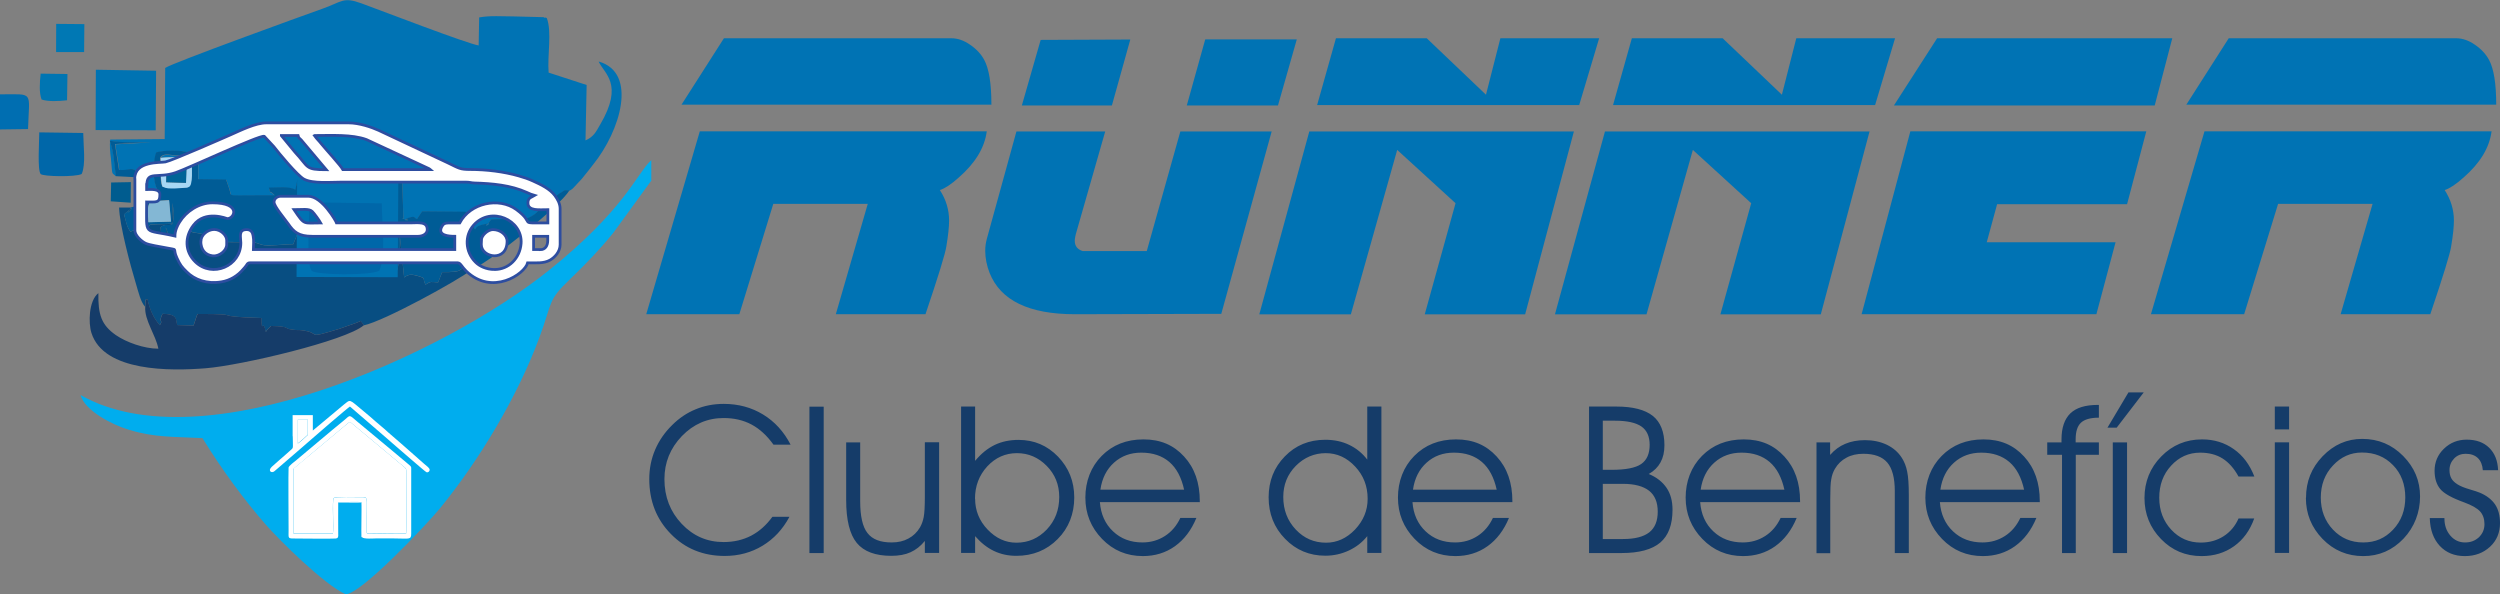 <svg xmlns="http://www.w3.org/2000/svg" id="a" viewBox="0 0 197.95 47.05"><rect x="0" y="0" width="197.95" height="47.05" fill="#808080" stroke="none"/><defs><style>.b{fill:#006498;}.b,.c,.d,.e,.f,.g,.h,.i,.j,.k,.l,.m,.n,.o,.p,.q{fill-rule:evenodd;}.c{fill:#00adee;}.d{fill:#a6d7f4;}.e,.i{fill:#fff;}.f{fill:#0078b4;}.g{fill:#084e82;}.h{fill:#005c8f;}.i{stroke:#2d4da0;stroke-miterlimit:22.93;stroke-width:.22px;}.j{fill:#005c96;}.k{fill:#0073b4;}.l{fill:#83b7d4;}.m{fill:#153c69;}.n{fill:#0073b3;}.o{fill:#0067a9;}.p{fill:#0075b2;}.q{fill:#006eb1;}</style></defs><path class="k" d="m9.2,13.95c-.17-1.14-.14-1.74-.48-2.78,1.06.16,2.17.11,3.23.11l-2.82.15.32,2.05c.85.09.98-.34,1.54.25.48.5.24.94.46,1.56.52.17.68.11,1.04-.24,0-.03-.04-.1-.04-.08,0,.02-.04-.07-.04-.09,0-.02-.03-.07-.04-.1-.27-.75-.19-2.16.02-2.68.49-.19,2.05-.24,2.63.04-1,.55-1.82-.23-2.31.35.47-.04.86-.05,1.34-.05.66,0,.76-.14,1.14.24.68.07.48-.37.51,1.54l2.22.03.25.73c.24.67-.4.51,2.5.52h1.1c-.54-.57-.26.04-.47-.61.79,0,1.57-.11,2.11.16l.16-.83.55-.05h3.28s.24-.35.24-.35c0,0,.04-.08.06-.11l3-.07c1.08.21.56-.08.61.52v.25c.19-.09.17-.24.54,0l.09,2.9s-.21.03.13.08c.75.11-.59.16.32-.13.52-.16.41.02.62.12l.41-.62,3.44.03.75,1.4c.13-.14.06-.24.64-.39,1.13-.29-.24.43.44-.13l.2-.27c.61.01,2.02-.16,2.42.33.34-.5.47-.37.9-.66.56-.36.2-.34.83-.78.03-.02.07-.04.1-.06l.82-.6c.2-.17.21-.23.46-.36.41-.22.07-.19.67-.17.16-.09.07-.02.27-.18l.7-.75c.4-.48.66-.83.92-1.16,2.12-2.63,3.55-7.25.42-8.14.43.97,2.02,1.76.13,4.98-.34.58-.49.96-1.17,1.27l.09-4.39-3.01-.98c-.11-1.35.27-3.22-.14-4.31-.04-.02-.11-.08-.13-.04-.03.04-.1-.03-.13-.04l-2.39-.06c-.89,0-1.83-.08-2.71.08l-.04,2.22c-.94-.15-7.76-2.78-9.27-3.33-1.5-.55-1.54-.12-3.15.44-1.47.52-11.83,4.27-12.4,4.67l-.04,5.63-4.31.04c-.07.53,0,1.07.05,1.48.14,1.48.03,1.07.41,1.44h-.01Z"></path><path class="c" d="m29.07,39.69h-2.9c-.04-1.6.58-2.53-.09-3.91-.66-1.36.3-2.63,1.61-2.6,1.2.03,2.17,1.28,1.55,2.55-.44.92-.49.36-.31,1.67.11.81.18,1.47.14,2.29h0Zm22.5-25.39v-1.62c-1.15,1.05-2.07,3.88-8.09,8.71-8.31,6.68-27.46,15.39-37.1,9.89.31,1.21,2.47,2.35,3.83,2.75,2.06.63,3.58.54,5.82.66,1.53,2.49,3.32,4.92,5.04,6.88,1.07,1.22,4.61,4.73,6.29,5.48,1.15.06,6.39-5.47,7.51-6.84,3.06-3.76,6.07-8.73,7.83-13.46,1.09-2.94.63-2.92,2.45-4.66,1.25-1.2,2.4-2.4,3.43-3.68l2.99-4.11h0Z"></path><path class="g" d="m10.38,16.43h-.95c.03,1.37.89,4.58,1.34,6.06.19.62.36,1.41.72,1.8,0-.88.1-.45.18-.62.17.84.5,1.54.98,2.08.31-.49-.15-.12.21-.9,1.28.01,1.03.53,1.17.89l1.29.04.26-.79s.04-.09.07-.13c4.03,0,.67.19,5.04.32.02,1.35.12-.04.35,1.11.18-.26-.03-.01.15-.21l.27-.27c1.76.05.75.22,1.95.32.18.02.27,0,.47.02,1.72.21.12.75,2.97-.11l1.31-.46s.09-.04.13-.05.1-.05.14-.06c.04-.02.09-.04.13-.06l.25.35c1.64-.35,7.45-3.56,8.47-4.35-.32-.49.23-.34-.54-.18-.47.1,0,.34-1.73.32l-.32.81c-.61-.03-.54-.11-1,.18-.29-.55.12-.47-.66-.7-.56-.16-.76-.06-1.03.13l-.41-3.9c.12.99.12,2.48-.17,3.41-.65.31-1.14.18-1.89.19-1.97.02-1.49.02-1.68-.35l-.04-3.37c-.38.96-.48,2.62-.3,3.49-.1.07-.07.09-.42.17-.38.1-2.62.14-3.22-.14.02-1.1.14-2.23-.16-3.34l-.49,1.21c-.83,0-2.01.19-2.51.04-.57-.17-.35-.2-1.19-.21-.6,0-2.26.06-2.69-.14-.39-.17-.38-.36-.77-.48-.66-.2-.77.03-1.29-.51-.1-.1-.03-.08-.17-.15-.04.59.14.3.32.95-.92-.09-.4.22-.67-.33.03.3.1.34-.06.64l-.77-.47c-.17-.21-.2-.47-.29-.66.02.19.05.38,0,.57-.13.49-.01.26-.3.55l-.12-1.15c.4-.31.54-.05.94-.24.2-.8.06-1.06.02-1.67l-.06,1.65c-2.63.09-1.23-.09-2.24.62-.19-.25-.39-.42-.66-.62.08.78.04.38-.38.62-.32-.43-.33-.81-.51-1.37,1.54-1.38-.35.66.56-.55h0Z"></path><path class="j" d="m27.85,21.32l.09-3.21,3.39-.05.02,3.33c-1.1.06-2.42.14-3.5-.07h0Zm-.33.12l-3.41-.03c-.02-.74-.13-2.62.14-3.26.84-.25,2.2-.1,3.21-.09l.06,3.37h0Zm-15.63-5.5l1.49-.1.15,1.7-1.79.05c-.03-.7-.14-1.13.15-1.65h0Zm-2.7-1.99l1.5.08.06,2.3-.37.09c-.91,1.22.98-.83-.56.55.17.56.18.94.51,1.37.42-.24.46.16.38-.62.26.2.46.37.66.62,1.01-.71-.38-.53,2.24-.62l.06-1.65c.04.61.18.87-.02,1.67-.39.19-.54-.07-.94.24l.12,1.15c.28-.29.16-.06.3-.55.05-.19.02-.38,0-.57.09.2.12.45.29.66l.77.47c.16-.3.1-.34.06-.64.27.56-.25.25.67.33-.18-.64-.35-.36-.32-.95.14.07.07.05.17.15.53.54.63.31,1.29.51.39.12.38.31.77.48.44.19,2.09.13,2.69.14.84.01.62.04,1.19.21.5.15,1.68-.03,2.51-.04l.49-1.21c.3,1.11.18,2.24.16,3.34.6.29,2.84.24,3.22.14.35-.09.32-.11.42-.17-.18-.88-.08-2.53.3-3.49l.04,3.37c.18.37-.29.37,1.68.35.75-.01,1.24.11,1.89-.19.29-.94.29-2.42.17-3.41l.41,3.9c.28-.19.48-.29,1.03-.13.78.23.37.15.66.7.46-.29.38-.2,1-.18l.32-.81c1.74.02,1.26-.22,1.73-.32.77-.16.22-.32.54.18,1.95-.96,7.05-5.07,7.81-6.33-.6-.02-.26-.05-.67.17-.25.13-.25.18-.46.36l-.82.6s-.07.04-.1.06c-.63.44-.28.42-.83.78-.44.29-.57.16-.9.66-.4-.5-1.81-.33-2.42-.33l-.2.27c-.68.56.69-.16-.44.13-.59.15-.52.25-.64.39l-.75-1.4-3.44-.03-.41.62c-.21-.1-.11-.28-.62-.12-.91.29.43.24-.32.13-.34-.05-.15-.07-.13-.08l-.09-2.9c-.36-.24-.34-.09-.55,0,.17.66.16,2.41-.04,3.15h-3.27l-.05-3.39h3.36c-.05-.6.47-.32-.61-.53l-3,.07s-.05.09-.06.11l-.24.36c.18.74.2,2.66-.03,3.37l-3.3-.03.04-3.36-.55.05-.16.83c-.54-.28-1.32-.16-2.11-.16.21.65-.07.05.47.61h-1.1c-2.9-.01-2.26.15-2.5-.52l-.25-.73-2.22-.03c-.03-1.91.17-1.47-.51-1.54-.03.59.12,2.02-.26,2.13-.03.01-.08.04-.12.05l-.94.06c-.55,0-.6.03-1.02-.14-.2-.56-.08-1.56-.15-2.28.49-.58,1.31.2,2.31-.35-.58-.28-2.14-.22-2.63-.04-.21.52-.29,1.93-.02,2.68.01.03.04.08.04.1,0,.02.04.11.04.09,0-.02.04.05.04.08-.35.34-.52.41-1.04.24-.22-.62.02-1.06-.46-1.56-.57-.59-.69-.16-1.54-.25l-.32-2.05,2.82-.15c-1.07.01-2.18.06-3.23-.11.35,1.05.32,1.65.48,2.78l.03.02Z"></path><path class="m" d="m28.82,25.76l-.25-.35s-.1.05-.13.06-.09.04-.14.06c-.04.02-.09.04-.13.05l-1.31.46c-2.86.86-1.26.33-2.97.11-.2-.03-.28,0-.47-.02-1.2-.1-.19-.28-1.95-.32l-.27.27c-.18.2.03-.05-.15.21-.22-1.15-.33.25-.35-1.11-4.37-.13-1.02-.32-5.04-.32-.03.04-.05.1-.07.13l-.26.79-1.29-.04c-.14-.37.11-.88-1.17-.89-.36.78.1.42-.21.9-.48-.53-.81-1.24-.98-2.08-.08.17-.17-.26-.18.62-.08,1.06.83,2.22,1.04,3.32-1.12,0-2.53-.5-3.37-1.08-1.15-.8-1.41-1.64-1.38-3.32-.77.6-.8,2.37-.55,3.15.98,3.1,6.28,3.02,9.04,2.8,2.85-.23,11.09-2.18,12.52-3.4h0Z"></path><polygon class="n" points="7.57 10.3 12.33 10.32 12.36 5.6 7.59 5.52 7.57 10.3"></polygon><path class="c" d="m29.39,40.43c.06-.99-.04-1.76-.17-2.73-.21-1.57-.16-.9.37-2,.74-1.52-.43-3.02-1.86-3.05-1.57-.04-2.72,1.47-1.93,3.1.8,1.65.06,2.76.11,4.69h3.48Z"></path><path class="o" d="m6.47,13.77c.34-.73.13-2.29.12-3.24l-3.48-.05c0,.68-.16,3,.11,3.3.19.2,2.75.25,3.24,0Z"></path><path class="q" d="m0,10.25l2.22-.03c.09-3.06.52-2.75-2.22-2.75v2.77h0Z"></path><polygon class="f" points="4.44 4.12 6.66 4.12 6.68 1.91 4.45 1.89 4.44 4.12"></polygon><path class="p" d="m3.29,7.88c.51.17,1.34.14,2.02.06l.03-2.08-2.12-.03c-.08.72-.13,1.52.07,2.04h0Z"></path><path class="d" d="m13.2,12.87h1.58s-.06,1.61-.06,1.61l-1.57-.05.04-1.56h0Zm1.99-.18c-.39-.37-.48-.24-1.14-.24-.47,0-.86,0-1.34.05.07.72-.05,1.71.15,2.28.41.17.46.14,1.02.14l.94-.06s.09-.04.12-.05c.37-.11.23-1.53.26-2.13h0Z"></path><path class="l" d="m11.9,15.95c-.3.51-.18.95-.15,1.65l1.79-.05-.15-1.7s-1.49.1-1.49.1Z"></path><polygon class="b" points="13.16 14.43 14.73 14.48 14.78 12.88 13.2 12.87 13.16 14.43"></polygon><polygon class="h" points="8.77 15.94 10.35 16.05 10.36 14.42 8.8 14.45 8.77 15.94"></polygon><polygon class="n" points="23.48 21.93 31.49 21.95 31.54 14.02 23.53 13.89 23.48 21.93"></polygon><path class="o" d="m30.03,21.44c.56-1.2.2-3.77.2-5.34l-5.73-.08c0,1.11-.27,4.94.18,5.42.32.33,4.53.41,5.35,0Z"></path><path class="i" d="m39.16,21.34c-.65,0-1.2-.26-1.52-.59-.82-.83-.87-2.1-.14-2.92,1.37-1.55,3.9-.42,3.76,1.45-.09,1.17-.98,2.06-2.1,2.06h0Zm3.62-1.58h-.53v-1.05h1.12v.33c0,.41-.19.73-.59.73h0Zm-31.17-5.14v.39c.28,0,1.05-.1,1.05.39,0,.69-.27.59-1.05.59,0,2.82-.29,2.11,2.24,2.7,0-.41.19-.82.36-1.09.53-.87,1.55-1.54,2.61-1.54,2.33,0,1.74,1.25,1.19,1.25-.06,0-1.76-.72-2.7.53-.7.92-.69,2.06.15,2.89,1.35,1.32,3.61.34,3.61-1.5,0-.45-.22-1.05.46-1.05.34,0,.47.22.51.48.08.41.02.69.02,1.1h15.95v-1.05c-.47,0-1.4-.06-1.03-.76.12-.23.24-.29.56-.3.28,0,.58,0,.86,0,.84-1.59,3.1-2.06,4.48-1.06,1.62,1.19-.02,1.06,2.5,1.06v-1.05c-.66,0-1.58.13-1.58-.53,0-.44.29-.44.53-.59-.19-.05-.42-.15-.61-.24-1.28-.58-2.75-.71-4.13-.75-.33-.01-.36-.07-.72-.07h-9.82c-.85,0-2.3.14-2.99-.24-.52-.29-1.95-2.01-2.38-2.57l-.76-.82c-.39-.1-5.97,2.52-7.01,2.88-1.41.48-2.28-.15-2.28.95h0Zm13.31-3.89c1.33,0,2.94-.1,4.09.32l4.95,2.3c.12.08.05.03.11.08h-6.92c-.17-.32-1.33-1.58-1.68-2.01-.2-.26-.38-.41-.57-.68h0Zm-2.64,0h1.32c.06.23.09.18.25.35l1.99,2.36c-1.72,0-1.36-.19-2.49-1.4l-1.07-1.3h0Zm-11.6,3.43v4.09c0,.4.53.86.84,1.01.29.14,1.11.26,1.51.34,1.22.25.56-.05.99.85.26.55.36.68.77,1.08.61.61,1.58.98,2.73.79.71-.11,1.32-.5,1.75-1.02.1-.11.12-.13.21-.25s.11-.24.3-.24h16.47c.21,0,.32.32.66.65,2.06,1.99,4.63.25,4.87-.65.73,0,1.26.06,1.76-.21.38-.21.81-.67.81-1.23v-2.84c0-.42-.22-.78-.41-1.04-.4-.54-1.12-.88-1.74-1.16-.38-.17-.69-.28-1.12-.4-1.18-.34-2.55-.51-3.85-.51-.81,0-.87-.09-1.74-.51l-5.51-2.59c-.57-.26-1.55-.59-2.37-.59h-6.53c-.84,0-2.02.59-2.77.92-.54.24-4.71,2.07-5.21,2.17-.4.08-2.43-.09-2.43,1.32h0Z"></path><path class="i" d="m23.28,16.6c.63,0,1.18-.1,1.44.14.16.15.56.71.67.91-1.4,0-1.25.22-2.11-1.05h0Zm-1.58-.59c0,.32.82,1.29,1.12,1.71.45.65.81.99,1.91.99h8.37c.37,0,.73-.19.73-.53,0-.67-.72-.53-1.38-.53h-5.8c-.03-.1-1.14-2.11-2.24-2.11h-2.18c-.28,0-.53.2-.53.46Z"></path><path class="i" d="m38.11,19.04v.33c0,1.04,2.04,1.41,2.04-.27,0-.49-.52-.92-1.12-.92-.39,0-.92.45-.92.86h0Z"></path><path class="i" d="m15.9,19.1c0,.64.32,1.09.95,1.16.5.05,1.1-.4,1.1-.9v-.33c0-.4-.47-.86-.99-.86s-1.05.44-1.05.92h0Z"></path><path class="e" d="m23.24,37.11v5.13h3.12c.08-.43-.09-2.64.07-2.81.11-.11,1.74-.07,2.11-.07.63,0,.49-.1.49,1.7v1.08c.01.14.09.09.25.09.94-.01,1.96.05,2.88,0,.04-.22.02-4.38.01-4.97,0-.2-.1-.22-.36-.45-.08-.07-.14-.12-.23-.19l-3.86-3.22c-.12.04-.45.35-.57.44l-2.23,1.86c-.18.16-.37.31-.56.47l-1.12.93h0Z"></path><path class="e" d="m24.36,36.18c.19-.16.38-.31.56-.47l2.23-1.86c.12-.1.45-.41.57-.44l3.86,3.22c.09.08.15.12.23.19.26.22.36.24.36.45,0,.58.03,4.75-.01,4.97-.92.05-1.95,0-2.88,0-.16,0-.24.05-.25-.09v-1.08c0-1.79.14-1.7-.49-1.7-.37,0-2-.05-2.11.07-.15.16.02,2.38-.07,2.81h-3.12v-5.13l1.12-.93h0Zm2.41,3.61c.05-.05-.06-.03.1-.04h.34c.27,0,1.28-.02,1.41.01.09.26-.06,2.36.05,2.78.14.16.91.09,1.15.09h1.24c1.34,0,1.5.15,1.5-.38v-4.98c0-.31.03-.3-.15-.45-.47-.38-.89-.76-1.36-1.14l-2.73-2.27c-.72-.61-.55-.57-1.09-.12-1.22.99-2.52,2.11-3.75,3.13-.13.11-.61.46-.63.6-.03.18,0,4.67,0,4.98,0,.66-.09.64.58.64.53,0,2.78.03,3.14,0,.23-.02.22-.16.21-.38,0-.82-.01-1.65,0-2.46h0Z"></path><path class="e" d="m23.57,33.23h.81v1.2c-.1.11-.69.64-.8.69v-1.89h-.01Zm-.39,1.3c0,1.15.11.84-.3,1.23-.09.08-.16.14-.27.24l-.55.48c-.09.07-.17.15-.27.24-.09.08-.19.16-.27.24-.35.33-.01.54.21.35l2.17-1.87c.18-.16.36-.31.54-.47.3-.27,3.17-2.75,3.27-2.78l2.9,2.5c.16.13.32.29.48.42.38.32,2.58,2.25,2.68,2.28.12.04.24-.06.25-.17.02-.16-.24-.32-.42-.48l-1.44-1.27c-.16-.15-.32-.29-.48-.42l-.96-.83c-.31-.3-.65-.55-.96-.83-.32-.29-.61-.53-.97-.83-1.2-.99-1-.96-1.58-.51l-2.44,2.04v-1.22h-1.6v1.69h0Z"></path><path class="e" d="m23.57,35.11c.1-.05.69-.58.8-.69v-1.2h-.8v1.89h0Z"></path><path class="e" d="m28.67,42.55c-.1-.42.05-2.53-.05-2.78-.12-.03-1.14-.01-1.41-.01h-.34c-.16.01-.05-.02-.1.04h1.84c.05.47-.03,2.39,0,2.65,0,.03,0,.04.02.06.02.04.02.03.04.05h0Z"></path><path class="k" d="m78.51,8.29h-24.55l3.36-5.26h18.02c.49,0,.98.17,1.47.51.5.34.87.74,1.12,1.2.38.7.57,1.88.57,3.55h.01Zm-.38,2.12c-.17,1.29-.91,2.51-2.22,3.65-.59.53-1.09.86-1.49.99.49.76.73,1.57.73,2.41,0,.49-.07,1.17-.22,2.06-.08.55-.63,2.34-1.65,5.36h-7.1l2.53-8.74h-7.48l-2.69,8.74h-7.37l4.24-14.48h22.72Zm24.55-7.29l-1.49,5.23h-7.22l1.46-5.23h7.25Zm-13.18,0l-1.46,5.23h-7.13l1.49-5.19,7.1-.03h0Zm11.18,7.29h-7.22l-2.66,9.47h-5.07c-.42-.13-.63-.4-.63-.82,0-.17.05-.43.16-.79l2.25-7.86h-7.03l-2.34,8.49c-.08.3-.13.61-.13.95,0,.59.12,1.18.35,1.77.87,2.17,3.11,3.26,6.75,3.26l11.59-.03,3.99-14.44h-.01Zm25.94-7.38l-1.58,5.29h-20.75l1.49-5.29h7.19l4.69,4.47,1.14-4.47h7.82Zm-2,7.38l-3.86,14.48h-7.95l2.44-8.8-4.62-4.22-3.67,13.02h-7.25l3.96-14.48h20.97-.02Zm25.43-7.38l-1.58,5.29h-20.75l1.49-5.29h7.19l4.69,4.47,1.14-4.47h7.82Zm-2,7.38h-20.97l-3.96,14.48h7.25l3.67-13.02,4.62,4.22-2.44,8.8h7.95l3.86-14.48h.02Zm23.95-7.38h-18.62l-3.42,5.32h20.65l1.39-5.32h0Zm-2.06,7.38l-1.52,5.76h-10.29l-.82,3.01h10.2l-1.52,5.7h-18.59l3.86-14.48h18.69-.01Zm27.72-2.12h-24.55l3.36-5.26h18.02c.49,0,.98.17,1.47.51.5.34.87.74,1.12,1.2.38.7.57,1.88.57,3.55h0Zm-.38,2.12c-.17,1.29-.91,2.51-2.22,3.65-.59.53-1.09.86-1.49.99.49.76.73,1.57.73,2.41,0,.49-.07,1.17-.22,2.06-.08.55-.63,2.34-1.65,5.36h-7.1l2.53-8.74h-7.48l-2.69,8.74h-7.38l4.24-14.48h22.73Z"></path><path class="m" d="m61.24,35.2c-.52-.72-1.1-1.25-1.74-1.59-.64-.34-1.38-.51-2.2-.51-1.29,0-2.39.48-3.31,1.43-.92.96-1.38,2.09-1.38,3.41,0,1.4.46,2.58,1.37,3.54.91.96,2.01,1.44,3.32,1.44.8,0,1.53-.17,2.17-.5.65-.34,1.21-.84,1.69-1.5h1.35c-.53.99-1.24,1.75-2.13,2.29s-1.89.81-3,.81c-1.7,0-3.13-.58-4.26-1.74-1.14-1.16-1.71-2.61-1.71-4.35,0-.81.15-1.58.46-2.31.31-.73.76-1.38,1.35-1.96.55-.55,1.17-.97,1.86-1.25.69-.29,1.43-.43,2.23-.43,1.15,0,2.19.28,3.11.84s1.65,1.36,2.18,2.39h-1.37,0Zm2.85,8.59v-11.59h1.13v11.59h-1.13Zm2.91-8.76h1.11v4.65c0,1.19.19,2.04.58,2.53.39.5,1.02.74,1.91.74.51,0,.95-.1,1.33-.31.38-.2.69-.5.92-.89.13-.23.23-.5.29-.81.06-.31.09-.85.09-1.62v-4.3h1.13v8.76h-1.13v-.95c-.34.42-.72.71-1.14.9-.42.19-.93.28-1.52.28-1.26,0-2.17-.34-2.73-1.02-.56-.68-.84-1.82-.84-3.4v-4.57h0Zm10.21-2.84v4.3c.47-.57.99-.99,1.55-1.26.56-.27,1.19-.4,1.89-.4,1.23,0,2.27.44,3.13,1.33.85.89,1.28,1.96,1.28,3.23s-.43,2.41-1.31,3.29c-.87.88-1.96,1.33-3.28,1.33-.65,0-1.24-.13-1.78-.39s-1.03-.65-1.48-1.17v1.33h-1.11v-11.59h1.11Zm0,7.3c0,.93.33,1.75.99,2.44s1.42,1.04,2.28,1.04c.94,0,1.74-.35,2.4-1.04.66-.7.99-1.55.99-2.58,0-.97-.33-1.79-.99-2.46-.66-.67-1.45-1.01-2.36-1.01s-1.7.35-2.35,1.05c-.64.7-.97,1.55-.97,2.56h.01Zm17.79.27h-7.91c.07.95.42,1.73,1.04,2.31.62.59,1.4.88,2.33.88.66,0,1.25-.17,1.78-.51s.93-.82,1.22-1.43h1.27c-.4.97-.97,1.72-1.7,2.24s-1.58.78-2.54.78c-1.27,0-2.35-.45-3.23-1.36s-1.32-2-1.32-3.27.43-2.43,1.29-3.3c.86-.87,1.96-1.31,3.31-1.31s2.39.45,3.22,1.36c.83.9,1.24,2.08,1.24,3.53v.08h0Zm-1.24-.98c-.21-.97-.6-1.71-1.17-2.2-.57-.49-1.31-.74-2.22-.74-.85,0-1.57.26-2.16.79s-.95,1.24-1.08,2.14h6.64,0Zm14.53.71c0-1-.33-1.85-.99-2.55-.66-.71-1.44-1.06-2.33-1.06s-1.71.34-2.37,1.01-.99,1.49-.99,2.46c0,1.02.33,1.88.99,2.58s1.46,1.04,2.4,1.04c.86,0,1.63-.35,2.29-1.04.66-.7,1-1.51,1-2.43h0Zm-.03-3.08v-4.22h1.12v11.59h-1.12v-1.33c-.39.49-.88.87-1.46,1.14-.58.27-1.2.41-1.86.41-1.26,0-2.33-.45-3.19-1.34-.87-.89-1.3-1.99-1.3-3.28s.43-2.37,1.28-3.24c.85-.88,1.92-1.32,3.21-1.32.69,0,1.32.13,1.88.4.57.27,1.05.66,1.44,1.17h0v.02Zm11.49,3.35h-7.91c.07.95.42,1.73,1.04,2.31.62.59,1.4.88,2.33.88.66,0,1.25-.17,1.78-.51s.93-.82,1.22-1.43h1.27c-.4.97-.97,1.72-1.7,2.24-.73.52-1.58.78-2.54.78-1.27,0-2.35-.45-3.23-1.36s-1.32-2-1.32-3.27.43-2.43,1.29-3.3c.86-.87,1.96-1.31,3.31-1.31s2.39.45,3.22,1.36c.83.9,1.24,2.08,1.24,3.53v.08h0Zm-1.24-.98c-.21-.97-.6-1.71-1.17-2.2-.57-.49-1.31-.74-2.22-.74-.85,0-1.57.26-2.16.79s-.95,1.24-1.08,2.14h6.64-.01Zm8.4-.47v4.37h1.6c.94,0,1.63-.18,2.08-.53.45-.36.67-.9.67-1.64s-.23-1.29-.68-1.65c-.46-.36-1.15-.55-2.07-.55h-1.6Zm0-5.01v3.9h.68c1.13,0,1.91-.15,2.36-.46.45-.31.67-.82.67-1.52,0-.66-.22-1.15-.65-1.45s-1.13-.46-2.09-.46h-.98.01Zm-1.09-1.11h2.16c1.31,0,2.27.25,2.89.74.61.49.92,1.27.92,2.32,0,.53-.1.98-.31,1.36s-.51.68-.93.92c.63.26,1.09.63,1.41,1.1s.47,1.05.47,1.73c0,1.18-.32,2.04-.97,2.6-.65.55-1.67.83-3.07.83h-2.57v-11.59h0Zm16.71,7.57h-7.91c.07.95.42,1.73,1.04,2.31.62.59,1.4.88,2.33.88.66,0,1.25-.17,1.78-.51s.93-.82,1.22-1.43h1.27c-.4.97-.97,1.72-1.7,2.24-.73.52-1.58.78-2.54.78-1.27,0-2.35-.45-3.23-1.36-.88-.91-1.32-2-1.32-3.27s.43-2.43,1.29-3.3c.86-.87,1.96-1.31,3.31-1.31s2.39.45,3.22,1.36c.83.9,1.24,2.08,1.24,3.53v.08h0Zm-1.24-.98c-.21-.97-.6-1.71-1.17-2.2-.57-.49-1.31-.74-2.22-.74-.85,0-1.57.26-2.16.79-.59.53-.95,1.24-1.08,2.14h6.64,0Zm2.53-3.75h1.09v.99c.35-.4.74-.69,1.2-.88.45-.19.97-.29,1.56-.29.64,0,1.21.12,1.72.36.5.24.9.58,1.19,1.03.2.31.35.68.43,1.1.09.42.13,1.04.13,1.87v4.58h-1.11v-4.91c0-1.04-.2-1.79-.59-2.25-.4-.47-1.03-.7-1.9-.7-.51,0-.96.1-1.34.31-.38.2-.69.5-.91.88-.14.24-.24.51-.29.82-.06.3-.08.84-.08,1.6v4.26h-1.09v-8.76h0Zm17.69,4.73h-7.91c.07.95.42,1.73,1.04,2.31.62.59,1.4.88,2.33.88.66,0,1.25-.17,1.78-.51s.93-.82,1.22-1.43h1.27c-.4.97-.97,1.72-1.7,2.24-.73.52-1.58.78-2.54.78-1.27,0-2.35-.45-3.23-1.36-.88-.91-1.32-2-1.32-3.27s.43-2.43,1.29-3.3c.86-.87,1.96-1.31,3.31-1.31s2.39.45,3.22,1.36c.83.9,1.24,2.08,1.24,3.53v.08h0Zm-1.24-.98c-.21-.97-.6-1.71-1.17-2.2-.57-.49-1.31-.74-2.22-.74-.85,0-1.57.26-2.16.79-.59.53-.95,1.24-1.08,2.14h6.64,0Zm4.09,5.01h-1.09v-7.78h-1.17v-.98h1.13v-.24c0-.93.24-1.61.7-2.06.47-.45,1.19-.67,2.16-.67h.1v1.01c-.67,0-1.15.14-1.42.4-.28.26-.42.7-.42,1.32v.24h1.84v.98h-1.83v7.78h0Zm2.93,0v-8.76h1.13v8.76h-1.13Zm.31-9.93h-.73l1.66-2.79h1.21l-2.14,2.79h0Zm9.64,3.86c-.35-.64-.77-1.11-1.26-1.42-.49-.31-1.09-.46-1.77-.46-.9,0-1.67.34-2.3,1.03-.63.68-.94,1.53-.94,2.54s.32,1.85.95,2.53,1.41,1.02,2.34,1.02c.68,0,1.28-.17,1.8-.5.52-.33.92-.8,1.19-1.41h1.24c-.34.95-.87,1.68-1.6,2.2-.73.52-1.58.78-2.57.78-1.27,0-2.34-.45-3.21-1.35-.87-.9-1.31-1.98-1.31-3.25s.44-2.39,1.33-3.29c.88-.9,1.96-1.35,3.23-1.35.95,0,1.79.26,2.51.77.73.51,1.27,1.24,1.63,2.17h-1.26Zm4.01-3.72h-1.13v-1.81h1.13v1.81h0Zm-1.13,9.78v-8.76h1.13v8.76h-1.13Zm3.64-4.39c0,1.01.32,1.86.96,2.54s1.44,1.02,2.4,1.02,1.73-.34,2.37-1.02c.64-.68.96-1.53.96-2.55s-.32-1.89-.97-2.55c-.65-.67-1.46-1-2.46-1-.89,0-1.66.34-2.3,1.03-.64.68-.96,1.53-.96,2.54h0Zm-1.17.02c0-1.29.44-2.38,1.32-3.29.88-.91,1.92-1.37,3.13-1.37,1.27,0,2.35.45,3.24,1.35.89.9,1.34,1.96,1.34,3.21s-.44,2.42-1.31,3.34c-.88.92-1.94,1.38-3.19,1.38s-2.34-.45-3.22-1.36-1.32-1.99-1.32-3.26h0Zm9.8,1.61h1.16v.03c0,.55.16,1,.47,1.36s.7.54,1.16.54.8-.14,1.1-.41c.29-.28.44-.63.44-1.04s-.12-.76-.35-1.01c-.23-.25-.65-.49-1.25-.71-.97-.35-1.6-.7-1.9-1.06-.3-.36-.45-.85-.45-1.45,0-.68.25-1.27.74-1.74.49-.48,1.1-.72,1.8-.72.75,0,1.34.21,1.78.64s.68,1.02.71,1.78h-1.21c-.03-.41-.16-.73-.39-.96-.24-.23-.56-.34-.97-.34-.36,0-.67.12-.91.37s-.37.55-.37.92c0,.26.05.48.15.66.1.18.27.34.5.48.21.13.52.26.93.38.41.12.68.21.82.27.55.23.95.55,1.21.93.26.39.39.88.39,1.48,0,.75-.26,1.38-.79,1.87-.53.49-1.19.74-2,.74s-1.48-.27-1.98-.81-.76-1.26-.79-2.18v-.02Z"></path></svg>
